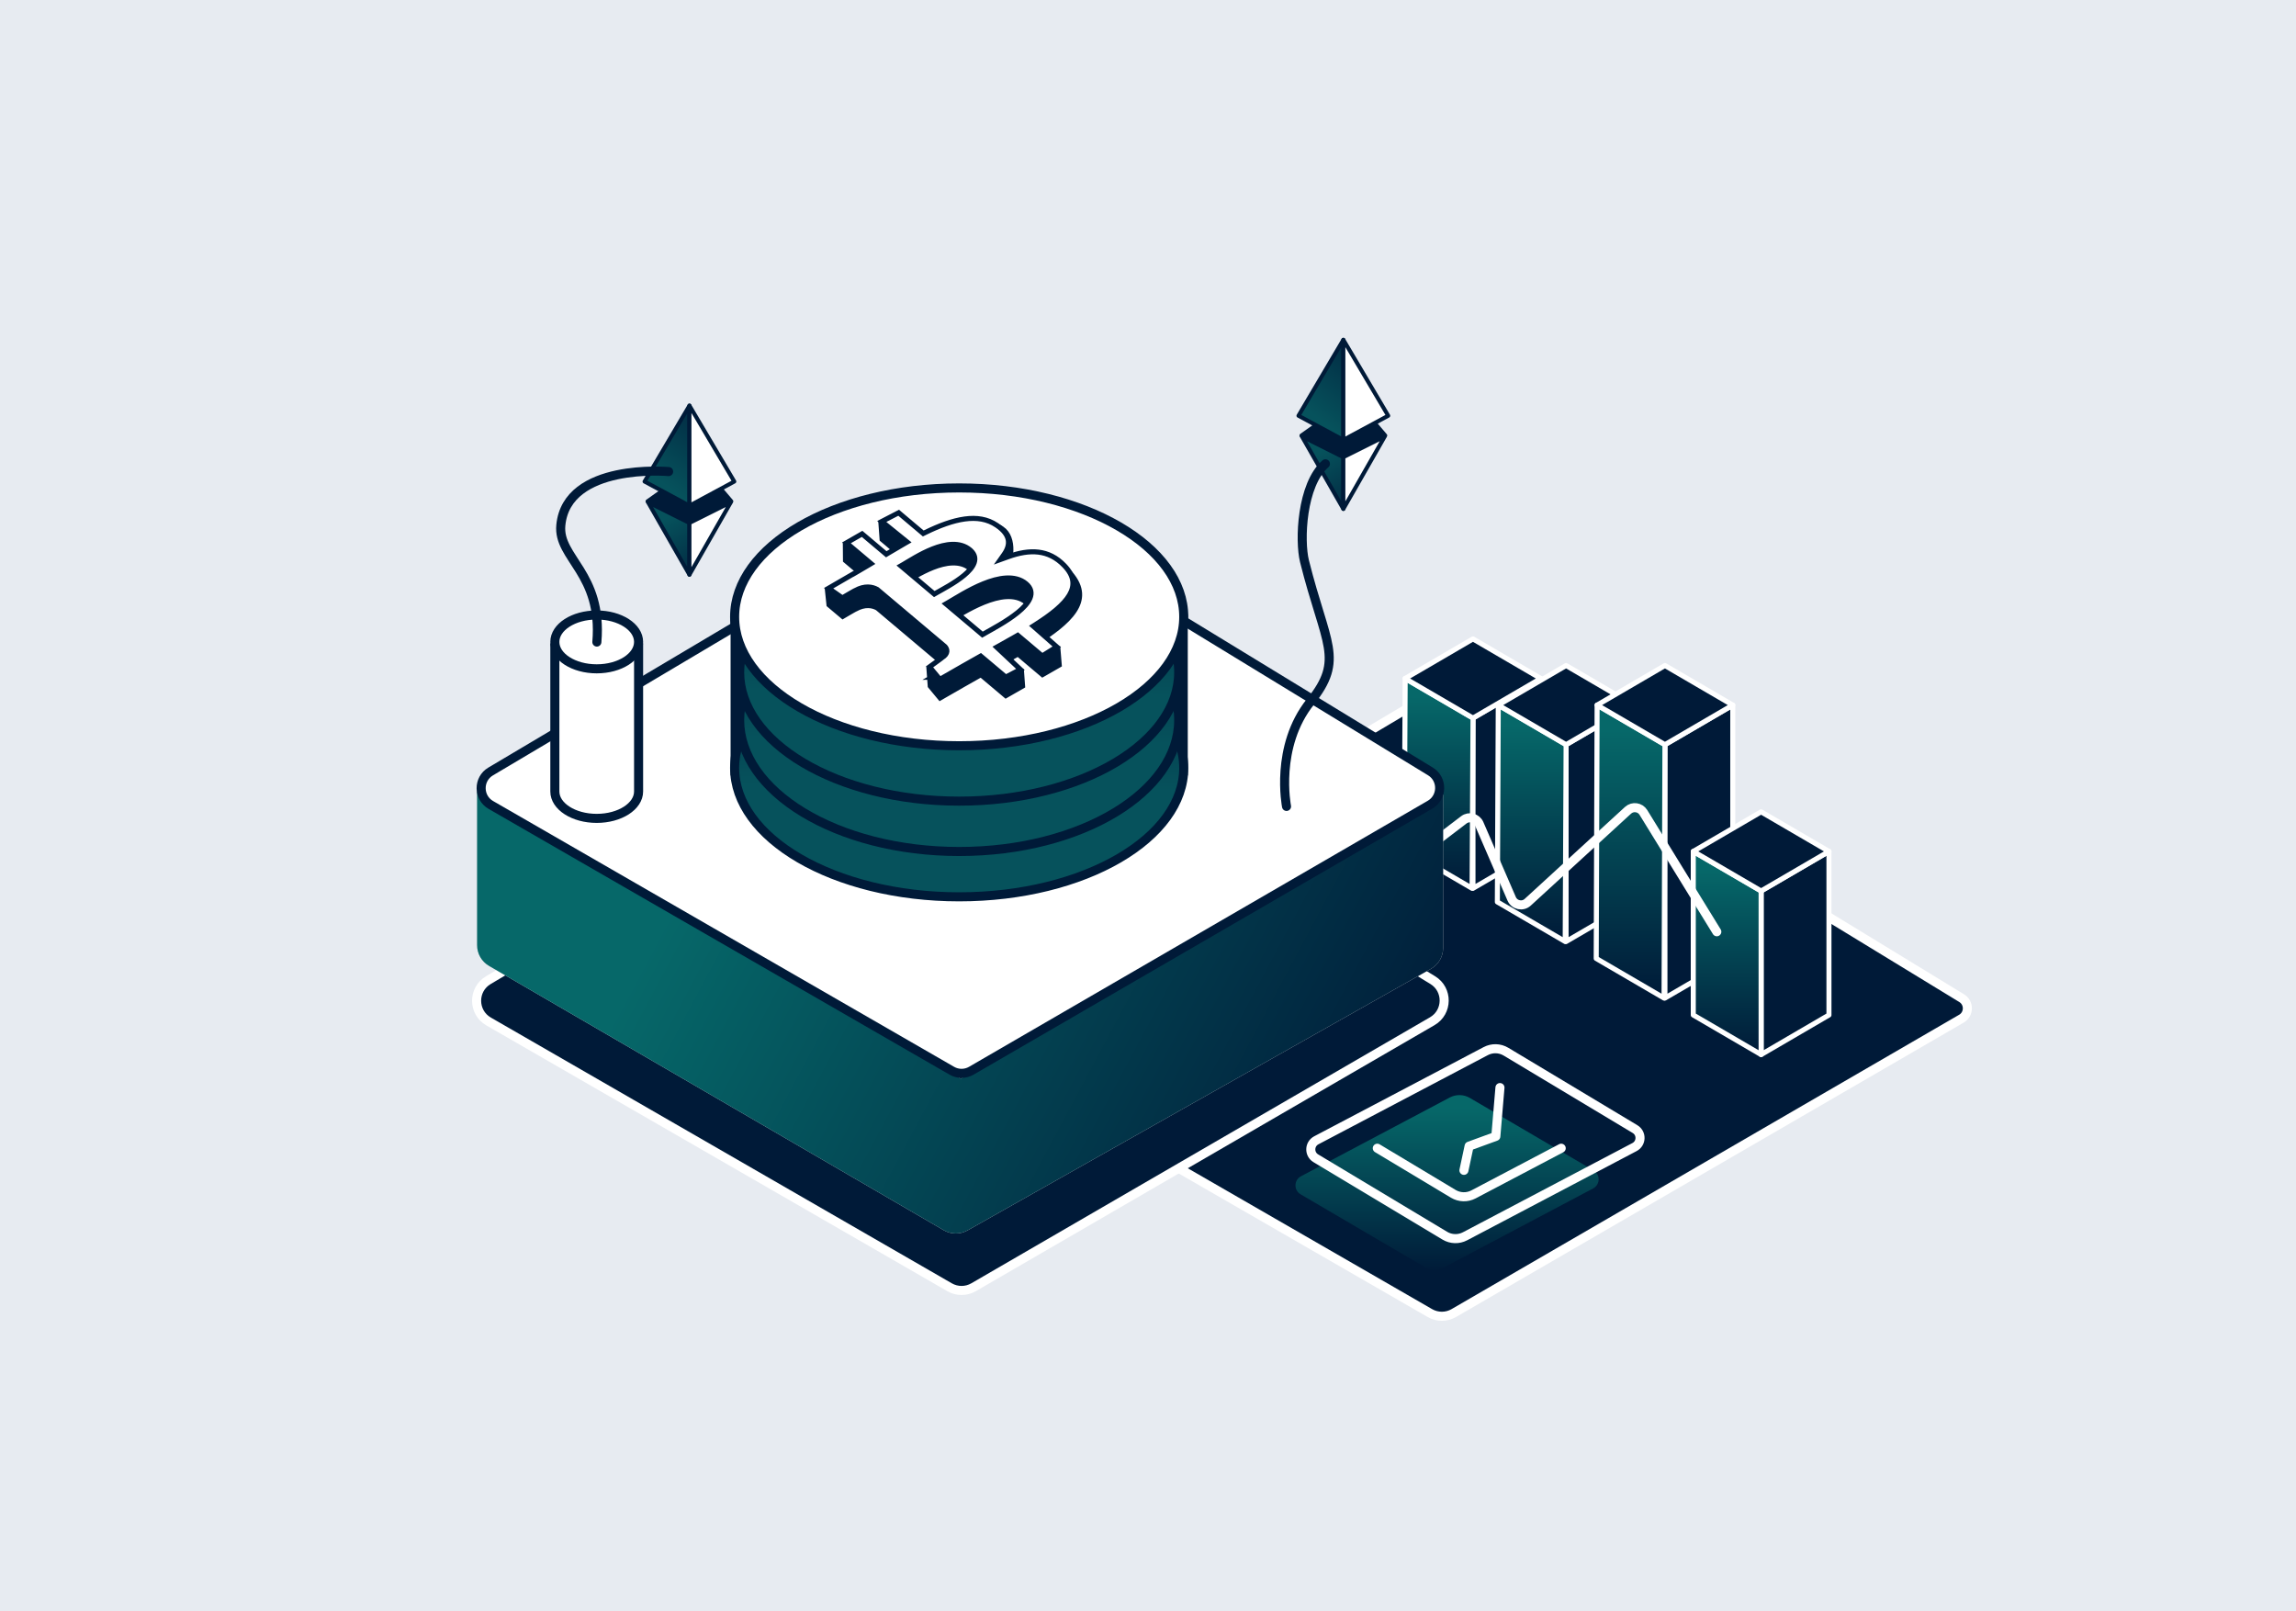 <svg width="456" height="320" viewBox="0 0 456 320" fill="none" xmlns="http://www.w3.org/2000/svg">
<rect width="456" height="320" fill="#E7EBF1"/>
<path d="M285.053 137.399C286.566 136.501 288.451 136.512 289.953 137.429L389.59 198.218C391.128 199.156 391.103 201.398 389.545 202.302L288.742 260.756C287.271 261.609 285.457 261.611 283.985 260.762L186.136 204.355C182.988 202.54 182.959 198.007 186.084 196.152L285.053 137.399Z" fill="#001A38" stroke="white" stroke-width="1.8"/>
<path d="M292.542 142.599V176.411L306.014 168.552V134.74L292.542 142.599Z" fill="#001A38" stroke="white" stroke-linejoin="round"/>
<path d="M278.892 168.552L292.365 176.411L292.55 142.599L279.078 134.74L278.892 168.552Z" fill="url(#paint0_linear_2976_35184)" stroke="white" stroke-linejoin="round"/>
<path d="M292.542 142.6L306.014 134.741L292.542 126.882L279.069 134.741L292.542 142.6Z" fill="#001A38" stroke="white" stroke-linejoin="round"/>
<path d="M311.033 147.882V186.977L324.505 179.119V140.023L311.033 147.882Z" fill="#001A38" stroke="white" stroke-linejoin="round"/>
<path d="M297.385 179.119L310.857 186.977L311.038 147.882L297.566 140.023L297.385 179.119Z" fill="url(#paint1_linear_2976_35184)" stroke="white" stroke-linejoin="round"/>
<path d="M311.034 147.883L324.506 140.024L311.034 132.165L297.562 140.024L311.034 147.883Z" fill="#001A38" stroke="white" stroke-linejoin="round"/>
<path d="M330.667 147.882L330.667 198.204L344.139 190.345L344.14 140.023L330.667 147.882Z" fill="#001A38" stroke="white" stroke-linejoin="round"/>
<path d="M317.018 190.345L330.491 198.204L330.668 147.882L317.196 140.023L317.018 190.345Z" fill="url(#paint2_linear_2976_35184)" stroke="white" stroke-linejoin="round"/>
<path d="M330.668 147.883L344.14 140.024L330.668 132.165L317.195 140.024L330.668 147.883Z" fill="#001A38" stroke="white" stroke-linejoin="round"/>
<path d="M349.77 176.939V209.431L363.242 201.572V169.08L349.77 176.939Z" fill="#001A38" stroke="white" stroke-linejoin="round"/>
<path d="M336.296 201.572L349.768 209.431V176.939L336.296 169.08V201.572Z" fill="url(#paint3_linear_2976_35184)" stroke="white" stroke-linejoin="round"/>
<path d="M349.768 176.94L363.24 169.081L349.768 161.222L336.296 169.081L349.768 176.94Z" fill="#001A38" stroke="white" stroke-linejoin="round"/>
<path d="M278.893 171.828L290.729 162.81C291.762 162.023 293.26 162.414 293.776 163.606L300.229 178.497C300.776 179.759 302.403 180.105 303.416 179.176L323.335 160.918C324.261 160.069 325.731 160.274 326.389 161.344L340.969 185.036" stroke="white" stroke-width="1.8" stroke-linecap="round"/>
<path d="M189.6 139.671C191.113 138.773 192.999 138.784 194.501 139.7L284.547 194.638C287.623 196.515 287.573 200.998 284.456 202.806L193.357 255.633C191.886 256.486 190.072 256.488 188.6 255.639L97.037 202.856C93.889 201.041 93.86 196.507 96.985 194.652L189.6 139.671Z" fill="#001A38" stroke="white" stroke-width="1.8"/>
<path d="M94.752 187.706V157.176L190.821 214.2L286.615 157.77V188.26C286.615 189.974 285.691 191.555 284.198 192.398L192.163 244.344C190.694 245.173 188.897 245.162 187.439 244.314L97.116 191.814C95.652 190.964 94.752 189.399 94.752 187.706Z" fill="#D9D9D9"/>
<path d="M94.752 187.706V157.176L190.821 214.2L286.615 157.77V188.26C286.615 189.974 285.691 191.555 284.198 192.398L192.163 244.344C190.694 245.173 188.897 245.162 187.439 244.314L97.116 191.814C95.652 190.964 94.752 189.399 94.752 187.706Z" fill="url(#paint4_linear_2976_35184)"/>
<path d="M284.078 153.19C286.571 154.711 286.531 158.346 284.004 159.811L192.905 212.637C191.713 213.329 190.243 213.331 189.049 212.643L97.487 159.858C94.935 158.387 94.911 154.713 97.444 153.21L190.06 98.228C191.287 97.5 192.815 97.509 194.032 98.251L284.078 153.19Z" fill="white" stroke="#001A38" stroke-width="1.8"/>
<path d="M146 122L146 154" stroke="#001A38" stroke-width="1.8"/>
<path d="M235 122L235 154" stroke="#001A38" stroke-width="1.8"/>
<path d="M190.5 126.9C202.934 126.9 214.147 129.837 222.221 134.539C230.317 139.254 235.1 145.636 235.1 152.5C235.1 159.364 230.317 165.746 222.221 170.461C214.147 175.163 202.934 178.1 190.5 178.1C178.066 178.1 166.853 175.163 158.779 170.461C150.683 165.746 145.9 159.364 145.9 152.5C145.9 145.636 150.683 139.254 158.779 134.539C166.853 129.837 178.066 126.9 190.5 126.9Z" fill="url(#paint5_linear_2976_35184)" stroke="#001A38" stroke-width="1.8"/>
<path d="M190.5 116.9C202.651 116.9 213.609 119.891 221.499 124.678C229.406 129.475 234.1 135.98 234.1 143C234.1 150.02 229.406 156.525 221.499 161.322C213.609 166.109 202.651 169.1 190.5 169.1C178.349 169.1 167.391 166.109 159.501 161.322C151.594 156.525 146.9 150.02 146.9 143C146.9 135.98 151.594 129.475 159.501 124.678C167.391 119.891 178.349 116.9 190.5 116.9Z" fill="url(#paint6_linear_2976_35184)" stroke="#001A38" stroke-width="1.8"/>
<path d="M190.5 107.9C202.654 107.9 213.615 110.836 221.506 115.535C229.416 120.246 234.1 126.626 234.1 133.5C234.1 140.374 229.416 146.754 221.506 151.465C213.615 156.164 202.654 159.1 190.5 159.1C178.346 159.1 167.385 156.164 159.494 151.465C151.584 146.754 146.9 140.374 146.9 133.5C146.9 126.626 151.584 120.246 159.494 115.535C167.385 110.836 178.346 107.9 190.5 107.9Z" fill="url(#paint7_linear_2976_35184)" stroke="#001A38" stroke-width="1.8"/>
<path d="M190.5 96.9C202.934 96.9 214.147 99.837 222.221 104.539C230.317 109.254 235.1 115.636 235.1 122.5C235.1 129.364 230.317 135.746 222.221 140.461C214.147 145.163 202.934 148.1 190.5 148.1C178.066 148.1 166.853 145.163 158.779 140.461C150.683 135.746 145.9 129.364 145.9 122.5C145.9 115.636 150.683 109.254 158.779 104.539C166.853 99.837 178.066 96.9 190.5 96.9Z" fill="white" stroke="#001A38" stroke-width="1.8"/>
<path d="M138.983 92.201L128.61 99.558L136.926 103.853L145.242 99.558L138.983 92.201Z" fill="#001A38" stroke="#001A38" stroke-width="0.8" stroke-linejoin="round"/>
<path d="M128.017 95.628L136.927 80.55V100.426L128.017 95.628Z" fill="url(#paint8_linear_2976_35184)" stroke="#001A38" stroke-width="0.8" stroke-linejoin="round"/>
<path d="M145.836 95.628L136.926 80.55V100.426L145.836 95.628Z" fill="white" stroke="#001A38" stroke-width="0.8" stroke-linejoin="round"/>
<path d="M128.702 99.74L136.927 114.134V103.853L128.702 99.74Z" fill="url(#paint9_linear_2976_35184)" stroke="#001A38" stroke-width="0.8" stroke-linejoin="round"/>
<path d="M145.15 99.74L136.926 114.134V103.853L145.15 99.74Z" fill="white" stroke="#001A38" stroke-width="0.8" stroke-linejoin="round"/>
<path d="M268.855 79.133L258.482 86.49L266.798 90.785L275.114 86.49L268.855 79.133Z" fill="#001A38" stroke="#001A38" stroke-width="0.8" stroke-linejoin="round"/>
<path d="M257.888 82.56L266.798 67.482V87.358L257.888 82.56Z" fill="url(#paint10_linear_2976_35184)" stroke="#001A38" stroke-width="0.8" stroke-linejoin="round"/>
<path d="M275.708 82.56L266.798 67.482V87.358L275.708 82.56Z" fill="white" stroke="#001A38" stroke-width="0.8" stroke-linejoin="round"/>
<path d="M258.573 86.672L266.798 101.065V90.784L258.573 86.672Z" fill="url(#paint11_linear_2976_35184)" stroke="#001A38" stroke-width="0.8" stroke-linejoin="round"/>
<path d="M275.022 86.672L266.798 101.065V90.784L275.022 86.672Z" fill="white" stroke="#001A38" stroke-width="0.8" stroke-linejoin="round"/>
<path d="M118.512 162.522C123.105 162.522 126.828 160.129 126.828 157.176V128.664H110.196V157.176C110.196 160.129 113.92 162.522 118.512 162.522Z" fill="white" stroke="#001A38" stroke-width="1.8"/>
<ellipse cx="118.512" cy="127.476" rx="8.316" ry="5.346" fill="white" stroke="#001A38" stroke-width="1.8"/>
<path d="M118.541 127.506C119.7 113.814 110.761 110.844 111.384 104.31C112.572 91.836 132.797 93.648 132.797 93.648" stroke="#001A38" stroke-width="1.8" stroke-linecap="round"/>
<path d="M255.513 160.146C255.513 160.146 253.136 148.266 260.265 139.356C267.087 130.828 263.235 128.07 259.077 111.438C258.063 107.381 258.483 96.268 263.235 92.11" stroke="#001A38" stroke-width="1.8" stroke-linecap="round"/>
<path d="M291.923 218.039L316.484 232.436C317.868 233.247 317.824 235.263 316.406 236.013L286.851 251.66C285.596 252.324 284.087 252.292 282.862 251.574L258.302 237.176C256.918 236.365 256.962 234.35 258.38 233.599L287.935 217.952C289.19 217.288 290.699 217.321 291.923 218.039Z" fill="url(#paint12_linear_2976_35184)"/>
<path d="M299.099 208.852L324.725 224.228C326.094 225.049 326.038 227.053 324.625 227.797L290.969 245.51C289.702 246.177 288.18 246.134 286.953 245.398L261.327 230.022C259.958 229.201 260.014 227.197 261.427 226.453L295.083 208.74C296.349 208.073 297.872 208.116 299.099 208.852Z" stroke="white" stroke-width="1.8"/>
<path d="M310.067 228.026L292.648 237.194C291.382 237.861 289.86 237.818 288.632 237.082L273.54 228.026" stroke="white" stroke-width="1.8" stroke-linecap="round"/>
<path d="M290.746 232.418L291.776 227.609L297.082 225.671L297.901 215.982" stroke="white" stroke-width="1.8" stroke-linecap="round" stroke-linejoin="round"/>
<path d="M170.981 109.486L175.709 113.47L176.061 113.768L176.535 113.486C177.601 112.852 178.669 112.217 179.728 111.609L180.199 111.339L179.853 111.047L175.191 107.118L174.979 104.198L178.263 105.304L183.089 109.372L183.408 109.639L183.864 109.416C185.267 108.731 186.727 107.936 188.148 107.194C189.582 106.446 190.988 105.744 192.334 105.212C193.684 104.679 194.923 104.336 196.031 104.272C197.109 104.209 198.1 104.407 198.991 105.012L198.992 105.012C200.302 105.899 200.809 107.553 200.765 109.321C200.722 111.076 200.139 112.822 199.455 113.794L198.743 114.807L200.204 114.279C202.515 113.445 204.868 112.559 207.051 112.284C208.123 112.149 209.125 112.167 210.041 112.405C210.95 112.641 211.818 113.106 212.595 113.915C214.974 116.679 214.82 119.099 213.335 121.327C211.826 123.591 208.918 125.696 205.66 127.768L204.768 128.336L205.892 128.438L210.107 128.823L210.372 132.064L207.047 133.973L202.521 130.154L202.174 129.861L201.703 130.133C200.629 130.751 199.546 131.361 198.455 131.964L197.524 132.479L198.6 132.65L202.879 133.328L203.09 136.244L199.766 138.15L195.163 134.27L194.818 133.98L194.349 134.246C193.406 134.781 192.417 135.332 191.435 135.894L191.434 135.894L186.709 138.606L184.749 136.245L184.537 133.34C184.655 133.408 184.778 133.478 184.899 133.549C185.229 133.741 185.556 133.933 185.81 134.083L185.117 134.482L186.649 134.458C186.711 134.457 186.885 134.446 187.048 134.352L187.049 134.352L187.05 134.351C187.058 134.347 187.065 134.342 187.072 134.337C187.755 133.938 188.056 133.497 188.097 133.078C188.136 132.676 187.932 132.341 187.751 132.129L187.732 132.106L187.707 132.085L174.3 120.783L174.267 120.755L174.227 120.734C173.792 120.493 173.185 120.271 172.415 120.264C171.651 120.256 170.81 120.462 169.919 120.959C169.901 120.966 169.888 120.97 169.882 120.973C169.838 120.993 169.788 121.017 169.747 121.039C169.657 121.087 169.535 121.155 169.397 121.233C169.117 121.391 168.744 121.606 168.376 121.822C168.011 122.035 167.646 122.25 167.371 122.412L164.641 120.113L164.342 117.254L169.333 117.48L169.562 117.66L170.021 117.397C170.866 116.912 171.718 116.405 172.582 115.891L173.037 115.621L172.697 115.334L167.917 111.304L167.895 108.482L170.981 109.486ZM188.256 123.912L194.813 129.44L195.161 129.733L195.631 129.462C196.966 128.695 199.98 127.116 202.167 125.343C203.263 124.454 204.2 123.48 204.605 122.499C205.019 121.496 204.871 120.497 203.828 119.619C202.752 118.712 201.355 118.399 199.846 118.485C198.372 118.569 196.822 119.031 195.37 119.619C192.474 120.793 189.704 122.59 188.381 123.349L187.909 123.619L188.256 123.912ZM179.306 116.367L185.253 121.381L185.6 121.673L186.071 121.403C187.174 120.77 189.716 119.453 191.528 117.943C192.437 117.185 193.209 116.341 193.514 115.474C193.826 114.586 193.638 113.699 192.692 112.9C191.713 112.076 190.483 111.759 189.157 111.797C187.863 111.835 186.527 112.207 185.291 112.693C182.835 113.657 180.519 115.18 179.43 115.805L178.959 116.075L179.306 116.367Z" fill="#001A38" stroke="#001A38"/>
<path d="M171.216 106.022L175.666 109.774L176.02 110.072L176.493 109.79C177.559 109.156 178.627 108.521 179.686 107.913L180.165 107.638L179.804 107.345L175.122 103.56L178.479 101.825L183.048 105.676L183.366 105.943L183.823 105.72C186.58 104.374 189.209 103.395 191.601 103.067C193.951 102.745 196.096 103.049 197.962 104.316L197.962 104.316C199.362 105.263 200.05 106.228 200.235 107.181C200.42 108.134 200.107 109.112 199.414 110.099L198.702 111.111L200.163 110.584C202.368 109.787 204.388 109.426 206.223 109.642C208.05 109.857 209.799 110.657 211.403 112.337C213.373 114.399 213.494 116.296 212.395 118.169C211.275 120.078 208.863 122.007 205.618 124.072L205.201 124.338L205.514 124.612L209.876 128.453L206.988 130.262L202.479 126.458L202.133 126.165L201.661 126.436C200.587 127.054 199.504 127.665 198.413 128.268L197.948 128.526L198.264 128.822L202.663 132.947L199.744 134.469L195.121 130.573L194.776 130.284L194.307 130.55C193.363 131.085 192.374 131.635 191.393 132.197L191.392 132.198L186.667 134.91L184.608 132.433C184.646 132.405 184.688 132.376 184.731 132.344C184.999 132.152 185.355 131.896 185.708 131.64C186.061 131.384 186.413 131.127 186.673 130.933C186.802 130.836 186.913 130.752 186.991 130.69C187.028 130.661 187.068 130.629 187.099 130.6C187.1 130.599 187.1 130.598 187.101 130.597C187.733 130.209 188.016 129.786 188.056 129.382C188.095 128.98 187.89 128.645 187.709 128.432L187.689 128.41L187.666 128.389L174.258 117.087L174.226 117.059L174.185 117.038C173.751 116.797 173.144 116.575 172.373 116.567C171.609 116.56 170.768 116.766 169.877 117.263C169.859 117.27 169.846 117.274 169.84 117.276C169.795 117.296 169.747 117.322 169.705 117.343C169.616 117.391 169.493 117.458 169.354 117.537C169.075 117.695 168.702 117.91 168.334 118.126C167.965 118.341 167.596 118.559 167.319 118.722C167.31 118.727 167.301 118.732 167.293 118.737L164.561 116.819L169.506 113.953L169.521 113.964L169.979 113.701C170.824 113.216 171.677 112.709 172.54 112.195L172.994 111.924L172.655 111.638L168.109 107.805L171.216 106.022ZM188.214 120.215L194.772 125.744L195.119 126.037L195.589 125.766C196.924 124.998 199.938 123.42 202.125 121.646C203.221 120.758 204.158 119.784 204.564 118.803C204.978 117.8 204.829 116.801 203.786 115.923C202.71 115.016 201.314 114.704 199.805 114.789C198.331 114.873 196.78 115.334 195.327 115.923C192.432 117.096 189.662 118.893 188.338 119.653L187.867 119.923L188.214 120.215ZM179.264 112.67L185.211 117.685L185.558 117.976L186.029 117.707C187.132 117.073 189.674 115.757 191.486 114.246C192.395 113.488 193.168 112.645 193.473 111.778C193.766 110.945 193.618 110.113 192.818 109.355L192.649 109.204C191.671 108.379 190.44 108.063 189.115 108.101C187.821 108.138 186.484 108.511 185.249 108.996C182.793 109.961 180.477 111.483 179.388 112.109L178.917 112.378L179.264 112.67Z" fill="white" stroke="#001A38"/>
<defs>
<linearGradient id="paint0_linear_2976_35184" x1="283.228" y1="138.312" x2="283.228" y2="176.411" gradientUnits="userSpaceOnUse">
<stop stop-color="#066869"/>
<stop offset="1" stop-color="#001A38"/>
</linearGradient>
<linearGradient id="paint1_linear_2976_35184" x1="301.719" y1="144.048" x2="301.719" y2="186.977" gradientUnits="userSpaceOnUse">
<stop stop-color="#066869"/>
<stop offset="1" stop-color="#001A38"/>
</linearGradient>
<linearGradient id="paint2_linear_2976_35184" x1="321.352" y1="145.01" x2="321.352" y2="198.204" gradientUnits="userSpaceOnUse">
<stop stop-color="#066869"/>
<stop offset="1" stop-color="#001A38"/>
</linearGradient>
<linearGradient id="paint3_linear_2976_35184" x1="340.573" y1="172.539" x2="340.573" y2="209.431" gradientUnits="userSpaceOnUse">
<stop stop-color="#066869"/>
<stop offset="1" stop-color="#001A38"/>
</linearGradient>
<linearGradient id="paint4_linear_2976_35184" x1="112.042" y1="220.029" x2="245.995" y2="291.667" gradientUnits="userSpaceOnUse">
<stop stop-color="#066869"/>
<stop offset="1" stop-color="#001A38"/>
</linearGradient>
<linearGradient id="paint5_linear_2976_35184" x1="194.914" y1="115.85" x2="194.275" y2="156.612" gradientUnits="userSpaceOnUse">
<stop stop-color="#001A38"/>
<stop offset="1" stop-color="#06525C"/>
</linearGradient>
<linearGradient id="paint6_linear_2976_35184" x1="194.817" y1="105.658" x2="194.139" y2="147.189" gradientUnits="userSpaceOnUse">
<stop stop-color="#001A38"/>
<stop offset="1" stop-color="#06525C"/>
</linearGradient>
<linearGradient id="paint7_linear_2976_35184" x1="194.817" y1="96.85" x2="194.164" y2="137.612" gradientUnits="userSpaceOnUse">
<stop stop-color="#001A38"/>
<stop offset="1" stop-color="#06525C"/>
</linearGradient>
<linearGradient id="paint8_linear_2976_35184" x1="136.927" y1="71.64" x2="123.307" y2="89.639" gradientUnits="userSpaceOnUse">
<stop stop-color="#001A38"/>
<stop offset="1" stop-color="#06525C"/>
</linearGradient>
<linearGradient id="paint9_linear_2976_35184" x1="136.927" y1="120.586" x2="127.93" y2="105.43" gradientUnits="userSpaceOnUse">
<stop stop-color="#001A38"/>
<stop offset="1" stop-color="#06525C"/>
</linearGradient>
<linearGradient id="paint10_linear_2976_35184" x1="266.798" y1="58.572" x2="253.178" y2="76.57" gradientUnits="userSpaceOnUse">
<stop stop-color="#001A38"/>
<stop offset="1" stop-color="#06525C"/>
</linearGradient>
<linearGradient id="paint11_linear_2976_35184" x1="266.798" y1="107.518" x2="257.801" y2="92.362" gradientUnits="userSpaceOnUse">
<stop stop-color="#001A38"/>
<stop offset="1" stop-color="#06525C"/>
</linearGradient>
<linearGradient id="paint12_linear_2976_35184" x1="299.17" y1="219.956" x2="299.17" y2="252.729" gradientUnits="userSpaceOnUse">
<stop stop-color="#066869"/>
<stop offset="1" stop-color="#001A38"/>
</linearGradient>
</defs>
</svg>
